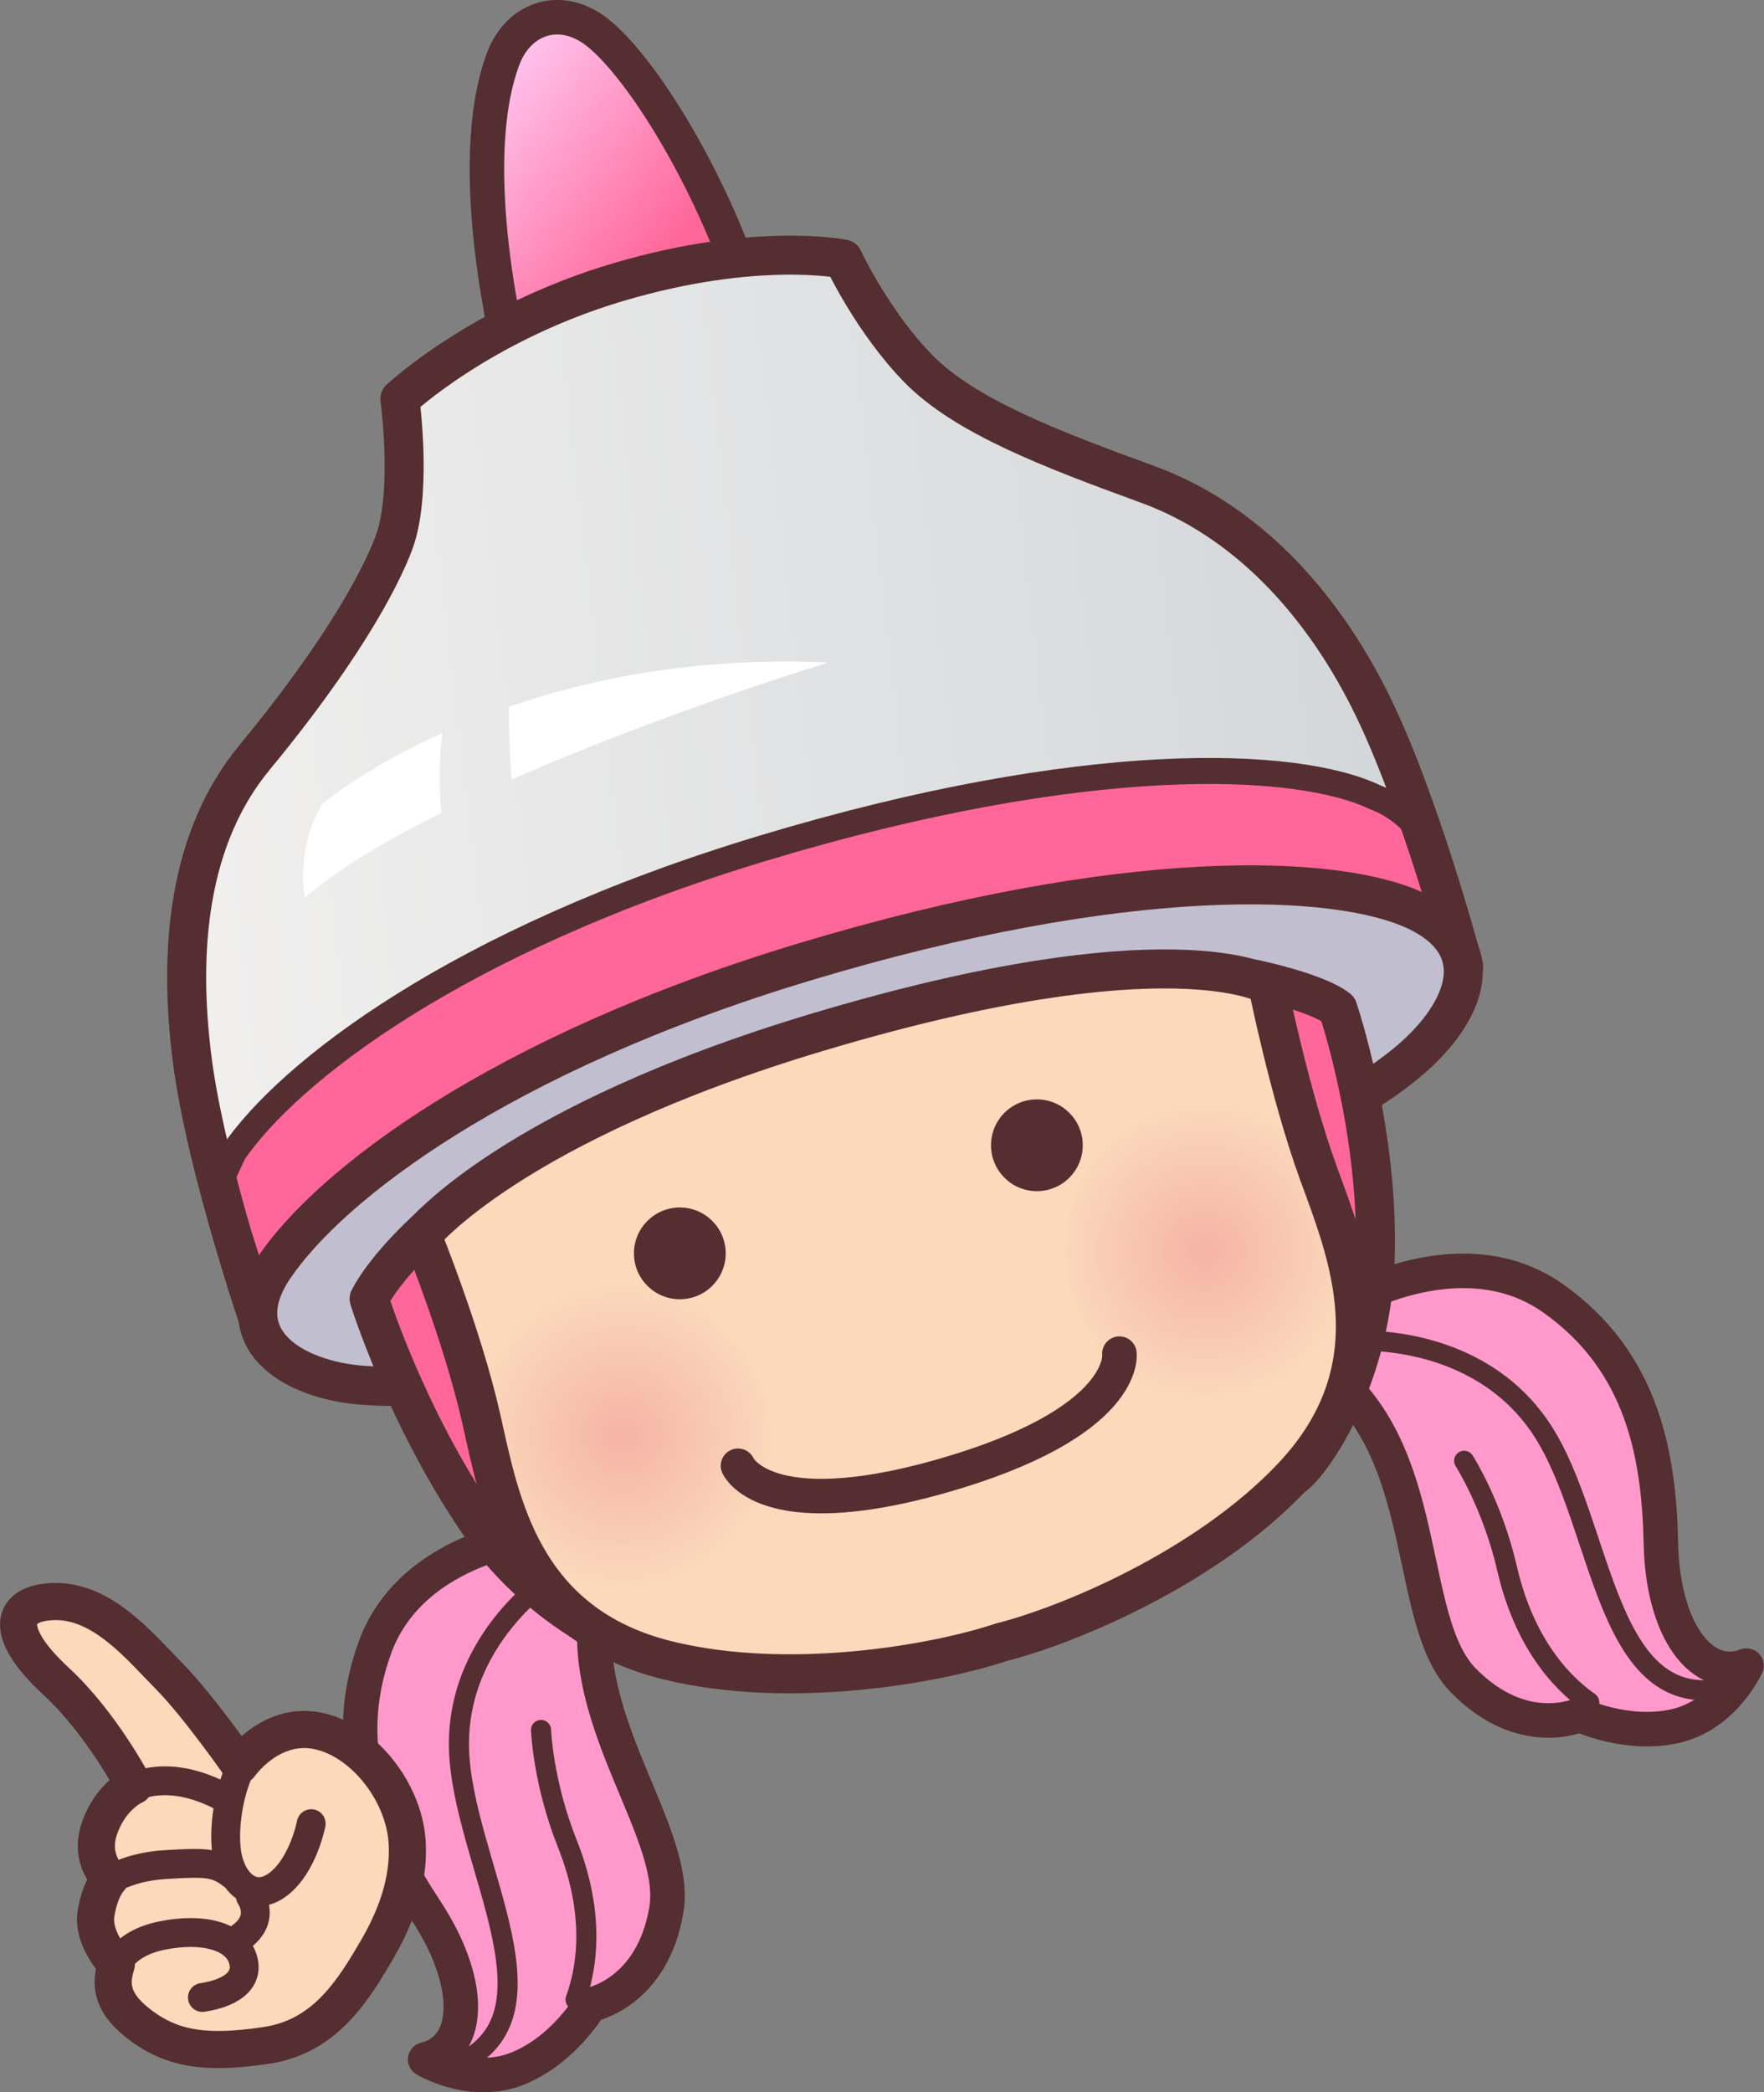 <?xml version="1.0" encoding="UTF-8"?>
<svg id="_レイヤー_2" data-name="レイヤー 2" xmlns="http://www.w3.org/2000/svg" xmlns:xlink="http://www.w3.org/1999/xlink" viewBox="0 0 74.6 88.46">
  <rect x="0" y="0" width="74.6" height="88.46" fill="#808080" stroke="none"/>
  <defs>
    <style>
      .cls-1 {
        fill: #552e31;
      }

      .cls-2 {
        fill: url(#_名称未設定グラデーション_93);
      }

      .cls-2, .cls-3, .cls-4, .cls-5, .cls-6, .cls-7, .cls-8, .cls-9, .cls-10, .cls-11 {
        stroke: #552e31;
        stroke-linecap: round;
        stroke-linejoin: round;
      }

      .cls-2, .cls-5, .cls-9 {
        stroke-width: 1.46px;
      }

      .cls-3 {
        fill: #c1becf;
      }

      .cls-3, .cls-8, .cls-11 {
        stroke-width: 1.65px;
      }

      .cls-4 {
        stroke-width: 1.57px;
      }

      .cls-4, .cls-12 {
        fill: #fbd9bb;
      }

      .cls-13 {
        fill: url(#_名称未設定グラデーション_139-2);
      }

      .cls-14 {
        fill: #fff;
      }

      .cls-15 {
        fill: url(#_名称未設定グラデーション_139);
      }

      .cls-5 {
        fill: #f9c;
      }

      .cls-16 {
        fill: url(#_新規グラデーションスウォッチ_11);
      }

      .cls-6 {
        stroke-width: .85px;
      }

      .cls-6, .cls-7, .cls-8, .cls-9 {
        fill: none;
      }

      .cls-7 {
        stroke-width: 1.22px;
      }

      .cls-10 {
        stroke-width: 1.1px;
      }

      .cls-10, .cls-11 {
        fill: #f69;
      }
    </style>
    <linearGradient id="_名称未設定グラデーション_93" data-name="名称未設定グラデーション 93" x1="418.31" y1="828.75" x2="424.39" y2="837.38" gradientTransform="translate(-608.95 -678.39) rotate(-15.81)" gradientUnits="userSpaceOnUse">
      <stop offset="0" stop-color="#ffc5ee"/>
      <stop offset="1" stop-color="#f69"/>
    </linearGradient>
    <linearGradient id="_新規グラデーションスウォッチ_11" data-name="新規グラデーションスウォッチ 11" x1="-270" y1="603.19" x2="-321.28" y2="602.53" gradientTransform="translate(251.31 -602.06) rotate(-7.26)" gradientUnits="userSpaceOnUse">
      <stop offset="0" stop-color="#d3d6d9"/>
      <stop offset="1" stop-color="#f0efee"/>
    </linearGradient>
    <radialGradient id="_名称未設定グラデーション_139" data-name="名称未設定グラデーション 139" cx="-281.52" cy="624.38" fx="-281.52" fy="624.38" r="6.32" gradientTransform="translate(251.31 -602.06) rotate(-7.26)" gradientUnits="userSpaceOnUse">
      <stop offset="0" stop-color="#f5b3a5"/>
      <stop offset="1" stop-color="#fbd9bb"/>
    </radialGradient>
    <radialGradient id="_名称未設定グラデーション_139-2" data-name="名称未設定グラデーション 139" cx="-306.92" cy="629.02" fx="-306.92" fy="629.02" r="6.44" xlink:href="#_名称未設定グラデーション_139"/>
  </defs>
  <g id="Design">
    <g>
      <g>
        <g>
          <path class="cls-5" d="M57.04,55.03s4.83-2.83,8.64-.14c3.81,2.69,4.48,6.68,4.56,10.37s1.74,5.88,3.62,5.16c0,0-.93,2.07-2.99,2.55s-4.06-.47-4.06-.47c0,0-2.42,1.11-4.93-1.46-2.51-2.56-1.25-9.85-5.98-13.19l1.13-2.83Z"/>
          <path class="cls-6" d="M57.3,56.69s5.14-.38,7.87,3.7,2.63,12.51,8.25,10.86"/>
          <path class="cls-6" d="M61.92,61.76s1.2,1.87,1.82,4.58c.63,2.71,1.94,4.55,3.47,5.63"/>
        </g>
        <g>
          <path class="cls-5" d="M23.05,64.83s-5.58.43-7.19,4.81c-1.6,4.38.12,8.04,2.15,11.13,2.03,3.09,1.92,5.83-.03,6.3,0,0,1.94,1.17,3.9.39s3.08-2.7,3.08-2.7c0,0,2.62-.47,3.22-4.01.6-3.53-4.58-8.81-2.59-14.25l-2.54-1.68Z"/>
          <path class="cls-6" d="M23.78,66.34s-4.45,2.61-4.37,7.52,4.96,11.79-.6,13.62"/>
          <path class="cls-6" d="M22.88,73.14s.08,2.22,1.11,4.8c1.03,2.59.99,4.85.35,6.6"/>
        </g>
        <path class="cls-2" d="M21.69,15.46c-.09-.42-2.14-8.42-.4-13,.64-1.69,2.47-2.39,4.12-.97,2.03,1.75,4.88,6.63,6.26,11.11l-9.98,2.86Z"/>
        <g>
          <path class="cls-16" d="M38.32,15.68s6.05,3.17,10.17,4.67c4.12,1.51,7.32,5.05,9.43,9.25,2.11,4.2,3.97,11.26,3.97,11.26,0,0-5.39,7.44-24.73,13.32-19.33,5.87-26.05,2.18-26.05,2.18,0,0-2.39-6.89-2.99-11.55s.05-9.23,2.63-12.78c2.58-3.55,5.73-8.73,5.73-8.73.43-1.35.42-6.44.42-6.44,0,0,5.06-3.87,9.26-4.95,4.2-1.08,9.49-.97,9.49-.97,0,0,2.11,4.25,2.67,4.73Z"/>
          <path class="cls-10" d="M58.16,33.71c-3.33-1.6-12.3-1.94-25.86,2.14-13.02,3.92-20.12,9.5-22.43,12.89l-.53,1.15,1.66,5.09s6.23-8.62,21.78-13.39c15.56-4.76,24.79-4.68,28.79-2.03l-1.74-4.7s-.62-.76-1.67-1.15Z"/>
          <path class="cls-8" d="M38.86,15.61c1.97,1.99,5.56,3.37,9.68,4.87,4.12,1.51,7.28,4.92,9.39,9.12,2.11,4.2,3.97,11.26,3.97,11.26,0,0-5.39,7.44-24.73,13.32-19.33,5.87-26.05,2.18-26.05,2.18,0,0-2.39-6.89-2.99-11.55s-.17-9.39,2.63-12.78c5.12-6.2,5.99-9.35,5.99-9.35.66-2.19.16-5.81.16-5.81,0,0,3.43-3.23,9.26-4.95,5.83-1.72,9.49-.97,9.49-.97,0,0,1.24,2.67,3.21,4.67Z"/>
          <path class="cls-3" d="M11.62,53.55c2.31-3.4,9.41-8.97,22.43-12.89,13.56-4.08,22.53-3.73,25.86-2.14,3.34,1.6,1.94,4.51-.51,6.49-2.16,1.75-4.93,2.91-4.93,2.91l-33.08,10.37s-2.77.5-6.01.28c-2.99-.21-5.85-1.96-3.77-5.01Z"/>
          <path class="cls-11" d="M53.06,41.4s2.61.54,3.52,1.25c0,0,1.79,5.27,1.57,10.74-.21,5.11-2.8,8.65-3.52,9.07s-3.61,2.09-3.61,2.09l.14-23.31,1.9.16Z"/>
          <path class="cls-11" d="M18.31,51.74s-1.92,1.67-2.7,3.17c0,0,1.53,4.93,4.63,9.47,2.89,4.22,7.42,5.8,8.25,5.76s4.16-.2,4.16-.2l-12.48-19.32-1.87,1.11Z"/>
          <path class="cls-12" d="M17.84,52.23s1.72,4.23,2.51,7.74,1.68,8.71,7.9,10.23c5.15,1.26,11.35.15,14.1-.77,2.81-.71,8.63-3.12,12.28-6.97,4.41-4.65,2.35-9.5,1.12-12.88-1.23-3.38-2.14-7.94-2.14-7.94,0,0-4.12-2.45-18.97,1.98-13.03,3.89-16.8,8.6-16.8,8.6Z"/>
          <path class="cls-15" d="M55.75,49.58c-.32-.87-.61-1.82-.88-2.75-1.16-.57-2.5-.82-3.88-.64-3.71.47-6.34,3.82-5.88,7.47.47,3.66,3.85,6.23,7.56,5.76,1.92-.24,3.55-1.26,4.61-2.69.19-2.66-.81-5.16-1.54-7.15Z"/>
          <path class="cls-13" d="M24.98,54.18c-2.32.3-4.22,1.71-5.2,3.63.21.72.41,1.46.57,2.16.46,2.07.97,4.72,2.58,6.86,1.13.52,2.41.75,3.74.58,3.71-.47,6.34-3.82,5.88-7.47-.47-3.66-3.85-6.23-7.56-5.76Z"/>
          <circle class="cls-1" cx="28.75" cy="52.99" r="1.94"/>
          <circle class="cls-1" cx="43.85" cy="48.42" r="1.94"/>
          <path class="cls-8" d="M17.84,52.23s1.72,4.23,2.51,7.74,1.68,8.71,7.9,10.23c5.15,1.26,11.35.15,14.1-.77,2.81-.71,8.63-3.12,12.28-6.97,4.41-4.65,2.35-9.5,1.12-12.88-1.23-3.38-2.14-7.94-2.14-7.94,0,0-4.12-2.45-18.97,1.98-13.03,3.89-16.8,8.6-16.8,8.6Z"/>
        </g>
        <g>
          <path class="cls-14" d="M21.64,32.96c6.45-2.85,13.4-4.95,13.4-4.95-5.53-.25-10.06.68-13.52,1.87,0,.93.03,2.07.12,3.08Z"/>
          <path class="cls-14" d="M18.7,30.99c-3.32,1.5-5.08,3.01-5.08,3.01-1.15,1.94-.73,3.96-.73,3.96,1.42-1.23,3.48-2.45,5.78-3.6-.09-.86-.13-2.06.04-3.37Z"/>
        </g>
        <path class="cls-9" d="M31.21,61.97s1.1,2.55,8.53.46c8.02-2.27,7.6-5.2,7.6-5.2"/>
      </g>
      <g>
        <path class="cls-4" d="M15.87,82.55c-1.18,2.05-2.39,3.62-4.7,3.94-2.32.33-3.75.19-5.12-.79-1.37-.98-1.4-1.81-1.13-2.65,0,0-1.03-1.06-.86-2.14.17-1.08.59-1.49.59-1.49,0,0-.91-.78-.44-2.13.47-1.36,1.46-1.79,1.46-1.79,0,0-1.35-2.62-3.31-4.43-2.25-2.08-1.91-3.3-.1-3.36,2.08-.06,3.66,1.91,4.88,3.14,1.22,1.23,3,3.78,3,3.78,0,0,1.25-1.8,3.2-1.47,1.95.33,3.7,2.52,3.87,4.62.17,2.09-.82,3.88-1.34,4.78Z"/>
        <path class="cls-7" d="M10.39,74.36c-.62.92-.98,2.72-.8,3.98.19,1.26,1.12,2.13,2.18,1.32s1.39-2.56,1.39-2.56"/>
        <path class="cls-7" d="M5.17,75.82s1.61-1.36,4.48.27"/>
        <path class="cls-7" d="M4.35,79.7s.81-.76,2.66-.87c1.85-.11,2.16-.08,2.93.52"/>
        <path class="cls-7" d="M10.59,80.18s.77,1.07-.66,1.87"/>
        <path class="cls-7" d="M4.86,83.28s.22-1.09,2-1.45c1.79-.36,3.08.07,3.39.93s-.33,1.48-1.69,1.69"/>
      </g>
    </g>
  </g>
</svg>